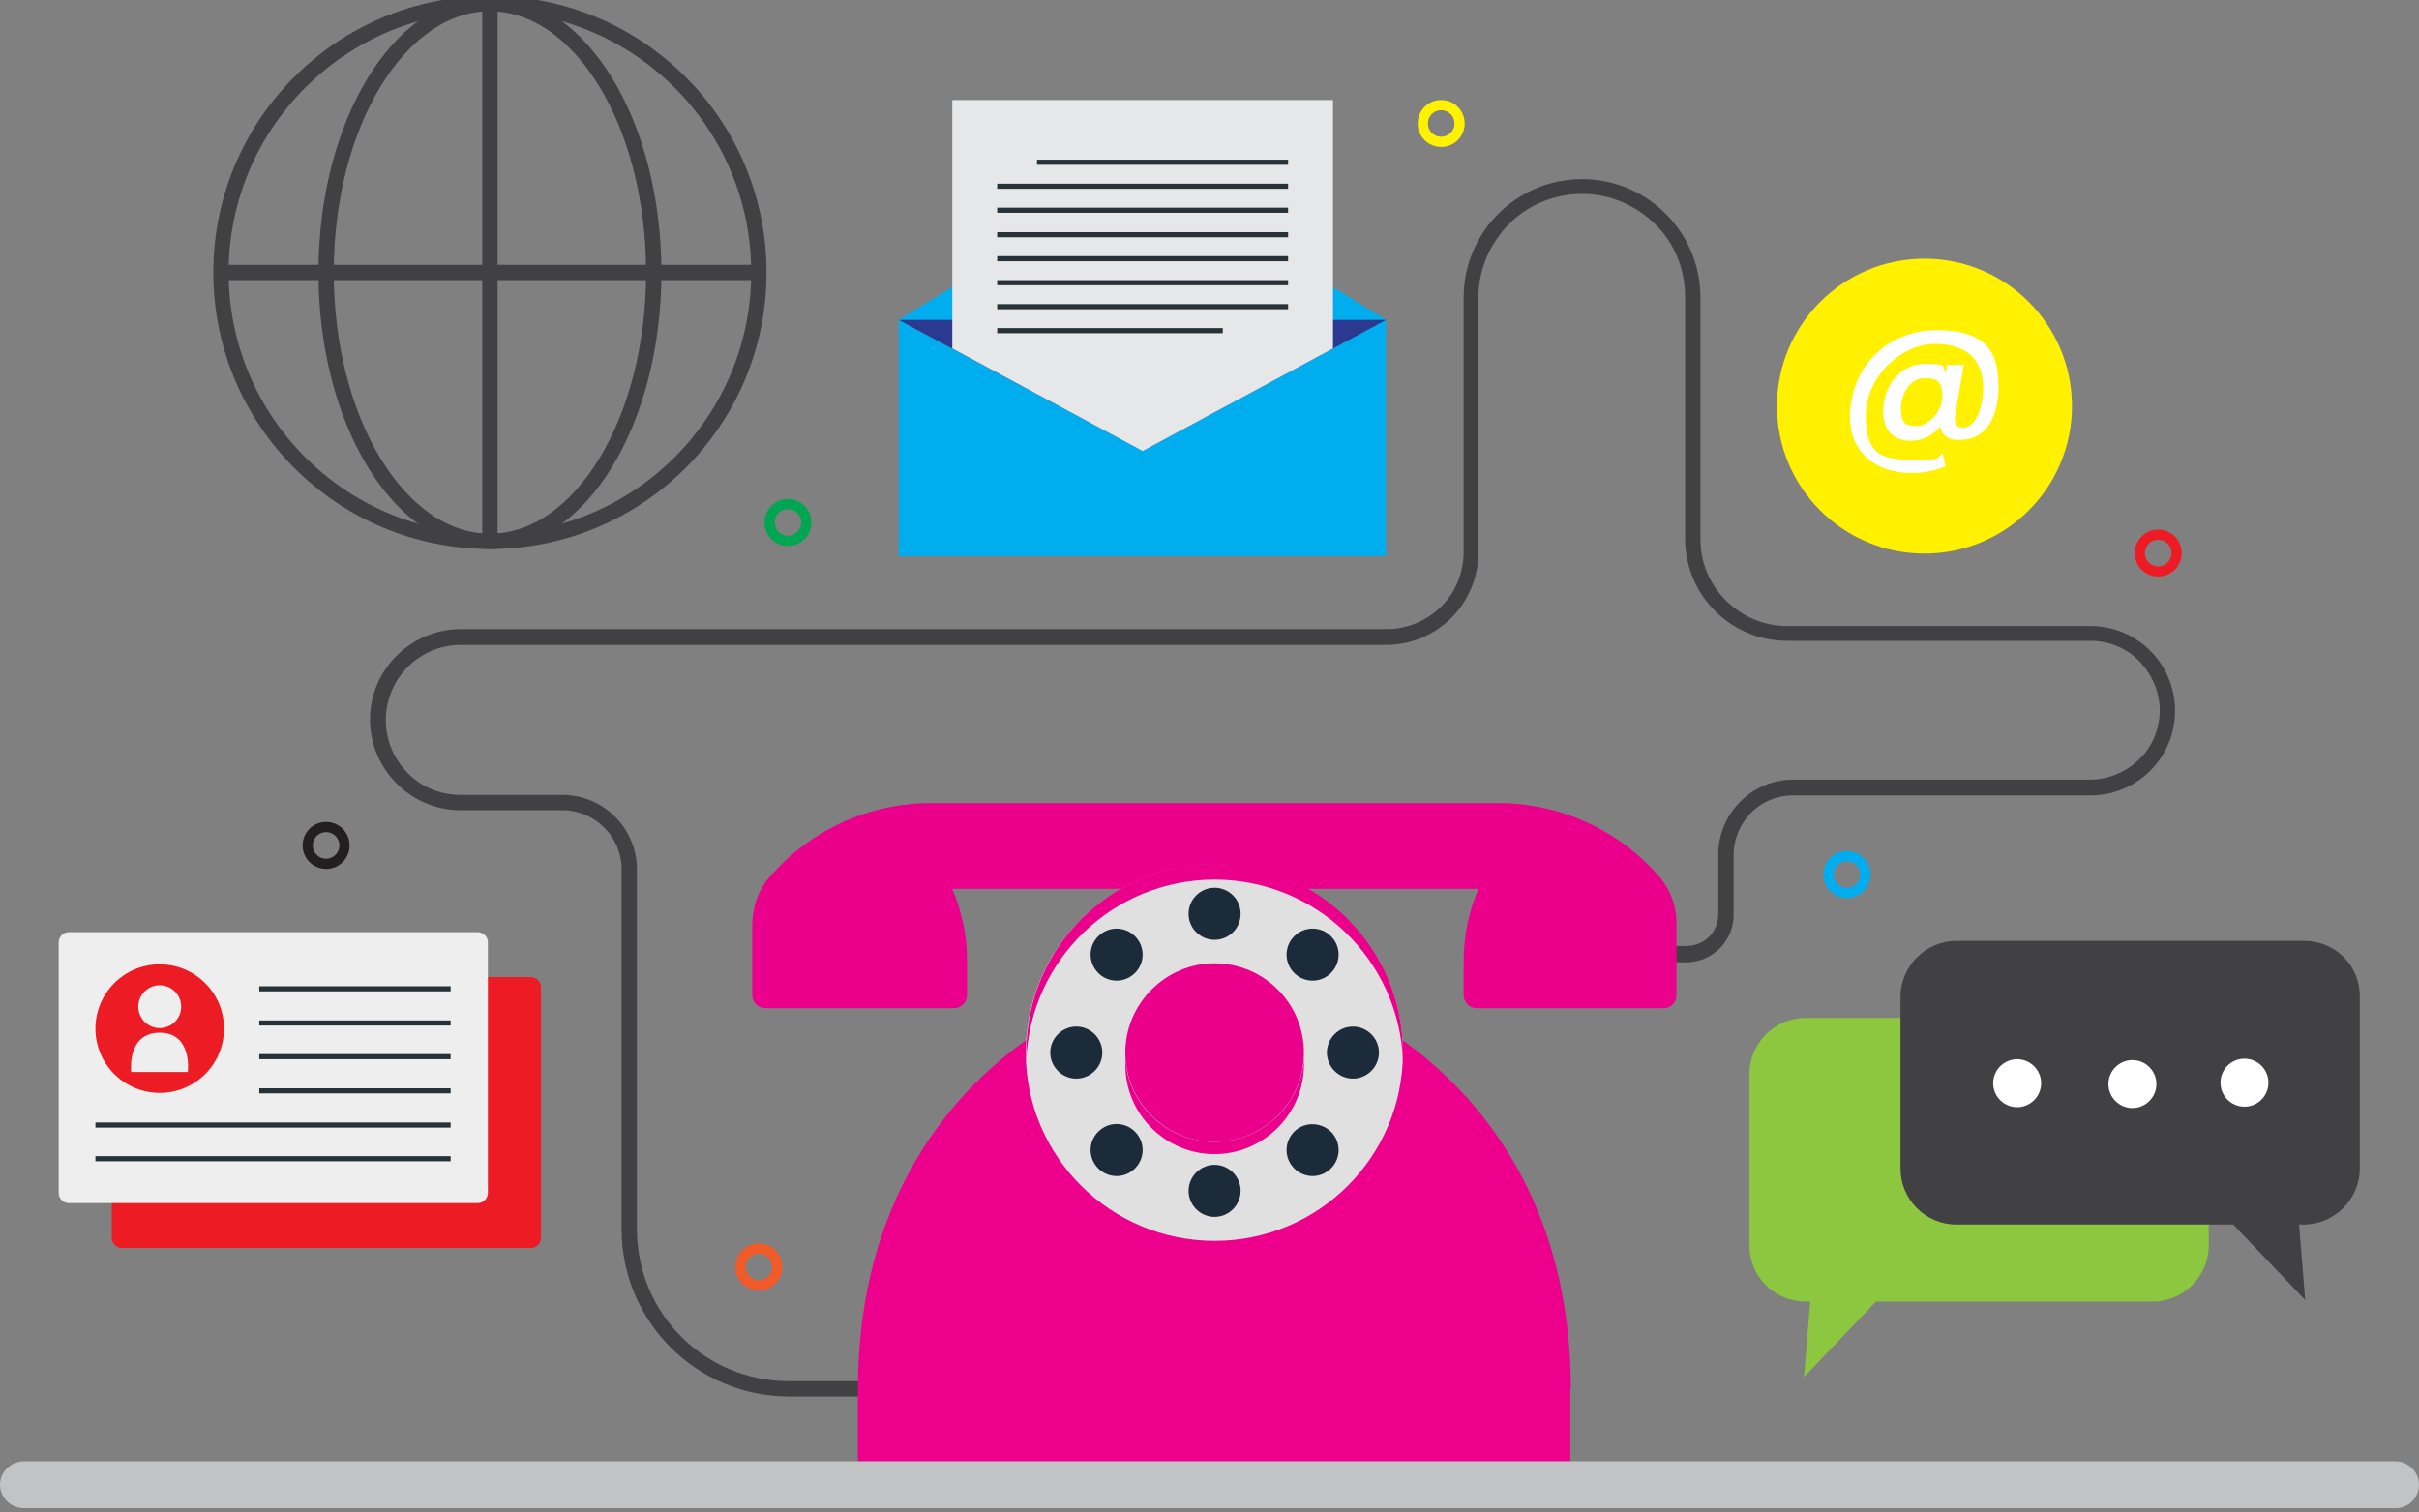<?xml version="1.0" encoding="UTF-8"?> <svg xmlns="http://www.w3.org/2000/svg" id="Layer_1" version="1.1" viewBox="0 0 474 296.4"><rect x="0" y="0" width="474" height="296.4" fill="#808080" stroke="none"/><defs><style> .st0 { fill: #d1d3d4; isolation: isolate; opacity: .8; } .st1 { stroke: #f15a29; } .st1, .st2, .st3, .st4, .st5, .st6, .st7, .st8 { fill: none; stroke-miterlimit: 10; } .st1, .st2, .st3, .st4, .st6, .st8 { stroke-width: 2px; } .st9 { fill: #e0e0e0; } .st10 { fill: #414042; } .st2 { stroke: #ed1c24; } .st3 { stroke: #00a651; } .st11 { fill: #1c2b39; } .st4 { stroke: #231f20; } .st12 { fill: #ec008c; } .st13 { fill: #ed1c24; } .st14 { fill: #8dc63f; } .st15 { fill: #00aeef; } .st5 { stroke: #263238; } .st16 { fill: #fff; } .st17 { fill: #2b3990; } .st18 { fill: #fff100; } .st6 { stroke: #00aeef; } .st7 { stroke: #414042; stroke-width: 3px; } .st19 { fill: #e6e7e8; } .st20 { fill: #eee; } .st21 { fill: #eb008b; } .st8 { stroke: #fff200; } </style></defs><g id="b"><g id="c"><g><path class="st10" d="M319.4,188.6h11c5.1,0,9.3-4.1,9.3-9.3v-11.7c0-3.2,1.3-6.1,3.4-8.3,2.1-2.1,5-3.4,8.3-3.4h58.2c9.2,0,16.6-7.4,16.6-16.6s-7.4-16.6-16.6-16.6h-59.4c-4.7,0-8.9-1.9-12-5s-5-7.3-5-12v-47.4c0-12.8-10.4-23.2-23.2-23.2s-23.2,10.4-23.2,23.2v49.9c0,4.2-1.7,8-4.4,10.7-2.8,2.7-6.5,4.4-10.7,4.4H90.3c-9.8,0-17.8,8-17.8,17.7s7.9,17.8,17.8,17.8h19.9c3.2,0,6.1,1.3,8.2,3.4s3.4,5,3.4,8.2v70.5c0,18.1,14.7,32.8,32.8,32.8h13.6v-3h-13.6c-8.2,0-15.7-3.3-21.1-8.7-5.4-5.4-8.7-12.9-8.7-21.1v-70.5c0-8-6.5-14.6-14.6-14.6h-19.9c-4.1,0-7.8-1.6-10.4-4.3-2.7-2.7-4.3-6.4-4.3-10.4s1.7-7.8,4.3-10.4,6.3-4.3,10.4-4.3h181.3c10,0,18.1-8.1,18.1-18.2v-49.9c0-5.6,2.3-10.6,5.9-14.3s8.8-6,14.4-6,10.6,2.3,14.3,5.9,5.9,8.7,5.9,14.3v47.4c0,11,8.9,20,20,20h59.4c3.8,0,7.2,1.5,9.6,4,2.4,2.5,4,5.9,4,9.6s-1.5,7.2-4,9.6-5.9,4-9.6,4h-58.2c-8.1,0-14.7,6.6-14.7,14.7v11.7c0,1.7-.7,3.3-1.8,4.4-1.1,1.1-2.7,1.8-4.4,1.8h-11v3.2h0"></path><path class="st21" d="M325.2,171.9c-7.9-9.2-19.5-14.5-31.6-14.5h-111.2c-12.1,0-23.7,5.3-31.6,14.5-2.3,2.6-3.4,6-3.4,9.5v13.6c0,1.4,1.1,2.6,2.6,2.6h36.9c1.4,0,2.6-1.1,2.6-2.6v-6.6c0-4.9-1-9.7-2.9-14.2h103.1c-1.9,4.5-2.9,9.3-2.9,14.2v6.6c0,1.4,1.1,2.6,2.5,2.6h36.7c1.4,0,2.5-1.1,2.5-2.6v-13.6c.1-3.5-1.1-6.9-3.3-9.5"></path><path class="st21" d="M274.9,211.3c0-2.8-.3-5.5-.9-8.1-5.9-4-10.1-5.7-10.1-5.7h-51.9s-4.3,1.7-10.1,5.7c-.6,2.6-.9,5.3-.9,8.1,0,20.4,16.5,36.9,36.9,36.9s37-16.5,37-36.9"></path><path class="st12" d="M307.8,272.3c0-57.4-43.9-74.7-43.9-74.7h-51.9s-43.9,17.2-43.9,74.7h0v14.1h139.6v-14.1h0Z"></path><path class="st9" d="M274.9,206.3c0,20.4-16.5,36.9-36.9,36.9s-37-16.5-37-36.9,16.5-36.9,36.9-36.9,37,16.5,37,36.9"></path><path class="st21" d="M255.5,207.5c-.6,9.1-8.2,16.3-17.5,16.3s-16.9-7.2-17.5-16.3v1.2c0,9.7,7.9,17.5,17.5,17.5s17.5-7.9,17.5-17.5v-1.2"></path><path class="st21" d="M238,169.3c-20.4,0-36.9,16.5-36.9,36.9v1.6c.8-19.7,17-35.4,36.9-35.4s36.1,15.7,36.9,35.4v-1.6c0-20.3-16.5-36.9-36.9-36.9"></path><path class="st21" d="M255.5,206.3c0,9.7-7.9,17.5-17.5,17.5s-17.5-7.9-17.5-17.5,7.9-17.5,17.5-17.5,17.5,7.8,17.5,17.5"></path><circle class="st11" cx="238" cy="179.1" r="5.1"></circle><path class="st11" d="M243.1,233.4c0,2.8-2.3,5.1-5.1,5.1s-5.1-2.3-5.1-5.1,2.3-5.1,5.1-5.1,5.1,2.3,5.1,5.1Z"></path><path class="st11" d="M222.4,183.5c2,2,2,5.2,0,7.2s-5.2,2-7.2,0-2-5.2,0-7.2,5.2-2,7.2,0Z"></path><path class="st11" d="M260.8,221.8c2,2,2,5.2,0,7.2s-5.2,2-7.2,0-2-5.2,0-7.2,5.2-1.9,7.2,0Z"></path><path class="st11" d="M210.9,201.2c2.8,0,5.1,2.3,5.1,5.1s-2.3,5.1-5.1,5.1-5.1-2.3-5.1-5.1,2.3-5.1,5.1-5.1Z"></path><path class="st11" d="M265.1,201.2c2.8,0,5.1,2.3,5.1,5.1s-2.3,5.1-5.1,5.1-5.1-2.3-5.1-5.1,2.3-5.1,5.1-5.1Z"></path><path class="st11" d="M215.2,221.8c2-2,5.2-2,7.2,0s2,5.2,0,7.2-5.2,2-7.2,0-2-5.2,0-7.2Z"></path><path class="st11" d="M253.6,183.5c2-2,5.2-2,7.2,0s2,5.2,0,7.2-5.2,2-7.2,0-2-5.2,0-7.2h0Z"></path><polygon class="st15" points="223.9 88.4 176.1 62.7 176.1 109 223.9 109 271.6 109 271.6 62.7 223.9 88.4"></polygon><polygon class="st15" points="176.1 62.7 223.9 33.3 271.6 62.7 223.9 88.4 176.1 62.7"></polygon><polygon class="st17" points="176.1 62.7 271.6 62.7 223.9 88.4 176.1 62.7"></polygon><polygon class="st19" points="261.2 19.6 223.9 19.6 186.6 19.6 186.6 68.3 223.9 88.4 261.2 68.3 261.2 19.6"></polygon><line class="st5" x1="203.2" y1="31.8" x2="252.4" y2="31.8"></line><line class="st5" x1="195.4" y1="36.5" x2="252.4" y2="36.5"></line><line class="st5" x1="195.4" y1="41.2" x2="252.4" y2="41.2"></line><line class="st5" x1="195.4" y1="46" x2="252.4" y2="46"></line><line class="st5" x1="195.4" y1="50.7" x2="252.4" y2="50.7"></line><line class="st5" x1="195.4" y1="55.4" x2="252.4" y2="55.4"></line><line class="st5" x1="195.4" y1="60.1" x2="252.4" y2="60.1"></line><line class="st5" x1="195.4" y1="64.8" x2="239.6" y2="64.8"></line><circle class="st18" cx="377.1" cy="79.6" r="28.9"></circle><path class="st16" d="M380.2,83.6c-1.4,1.7-3.5,2.8-5.8,2.8-3.4,0-5.4-2.2-5.4-5.7,0-5,3.3-9.4,8.2-9.4s3.3.7,4,1.9l.3-1.7h3.3l-1.6,9.4c-.3,1.8-.2,2.9,1.5,2.9,2.7,0,3.9-4.6,3.9-7.8,0-5.6-3.3-8.6-9.5-8.6s-13.5,6.1-13.5,14.1,3.5,8.6,9.6,8.6,3.8-.3,5.5-1.2l.5,2.5c-2.1.9-4.3,1.3-6.7,1.3-7.2,0-12-4.3-12-11,0-9.5,7.1-17,17-17s12.1,4.5,12.1,11-2.7,10.5-7.5,10.5c-2.3.2-3.6-.9-3.9-2.6h0ZM377.2,74.1c-3,0-4.7,3.1-4.7,6s.9,3.4,3.1,3.4,5-2.8,5-5.8-1.1-3.6-3.4-3.6Z"></path><circle class="st7" cx="96" cy="53.4" r="52.7"></circle><ellipse class="st7" cx="96" cy="53.4" rx="32.1" ry="52.7"></ellipse><line class="st7" x1="96" y1=".8" x2="96" y2="106.1"></line><line class="st7" x1="43.3" y1="53.4" x2="148.7" y2="53.4"></line><path class="st13" d="M23.9,191.5h80.1c1.1,0,2,.9,2,2v49.1c0,1.1-.9,2-2,2H23.9c-1.1,0-2-.9-2-2v-49.1c0-1.2.9-2,2-2Z"></path><path class="st20" d="M13.5,182.7h80.1c1.1,0,2,.9,2,2v49.1c0,1.1-.9,2-2,2H13.5c-1.1,0-2-.9-2-2v-49.1c0-1.1.9-2,2-2h0Z"></path><circle class="st13" cx="31.3" cy="201.6" r="12.6"></circle><circle class="st20" cx="31.3" cy="197.3" r="4.2"></circle><path class="st20" d="M31.3,202.4c-6.5,0-5.6,7.7-5.6,7.7h11.1c0,.1,1-7.7-5.5-7.7h0Z"></path><line class="st5" x1="50.8" y1="193.8" x2="88.3" y2="193.8"></line><line class="st5" x1="50.8" y1="200.5" x2="88.3" y2="200.5"></line><line class="st5" x1="50.8" y1="207.1" x2="88.3" y2="207.1"></line><line class="st5" x1="50.8" y1="213.8" x2="88.3" y2="213.8"></line><line class="st5" x1="18.7" y1="220.5" x2="88.3" y2="220.5"></line><line class="st5" x1="18.7" y1="227.1" x2="88.3" y2="227.1"></line><path class="st14" d="M421.9,199.5h-68.1c-6,0-11,4.9-11,11v33.6c0,6.1,4.9,11,11,11h.9l-1.2,14.8,14.1-14.8h54.2c6,0,11-4.9,11-11v-33.6c0-6.1-4.9-11-10.9-11h0Z"></path><path class="st10" d="M451.5,184.4h-68.1c-6,0-11,4.9-11,11v33.6c0,6.1,4.9,11,11,11h54.2l14.1,14.8-1.2-14.8h.9c6,0,11-4.9,11-11v-33.6c.1-6.1-4.8-11-10.9-11Z"></path><circle class="st16" cx="395.2" cy="212.3" r="4.7" transform="translate(-51.1 167.4) rotate(-22.5)"></circle><circle class="st16" cx="417.8" cy="212.5" r="4.7" transform="translate(164.9 607.1) rotate(-84.3)"></circle><path class="st16" d="M444.5,212.2c0,2.6-2.1,4.7-4.7,4.7s-4.7-2.1-4.7-4.7,2.1-4.7,4.7-4.7,4.7,2.1,4.7,4.7Z"></path><path class="st8" d="M286,24.2c0,2-1.6,3.6-3.6,3.6s-3.6-1.6-3.6-3.6,1.6-3.6,3.6-3.6,3.6,1.6,3.6,3.6Z"></path><path class="st4" d="M67.5,165.7c0,2-1.6,3.6-3.6,3.6s-3.6-1.6-3.6-3.6,1.6-3.6,3.6-3.6,3.6,1.6,3.6,3.6Z"></path><path class="st3" d="M158,102.4c0,2-1.6,3.6-3.6,3.6s-3.6-1.6-3.6-3.6,1.6-3.6,3.6-3.6,3.6,1.6,3.6,3.6Z"></path><path class="st2" d="M426.5,108.4c0,2-1.6,3.6-3.6,3.6s-3.6-1.6-3.6-3.6,1.6-3.6,3.6-3.6,3.6,1.6,3.6,3.6Z"></path><path class="st6" d="M365.5,171.4c0,2-1.6,3.6-3.6,3.6s-3.6-1.6-3.6-3.6,1.6-3.6,3.6-3.6,3.6,1.6,3.6,3.6Z"></path><path class="st1" d="M152.3,248.3c0,2-1.6,3.6-3.6,3.6s-3.6-1.6-3.6-3.6,1.6-3.6,3.6-3.6,3.6,1.6,3.6,3.6Z"></path><path class="st0" d="M469.4,286.4H4.7C2.1,286.4,0,288.5,0,291s2.1,4.6,4.7,4.6h464.7c2.6,0,4.6-2.1,4.6-4.6s-2.1-4.6-4.6-4.6h0Z"></path></g></g></g></svg> 
